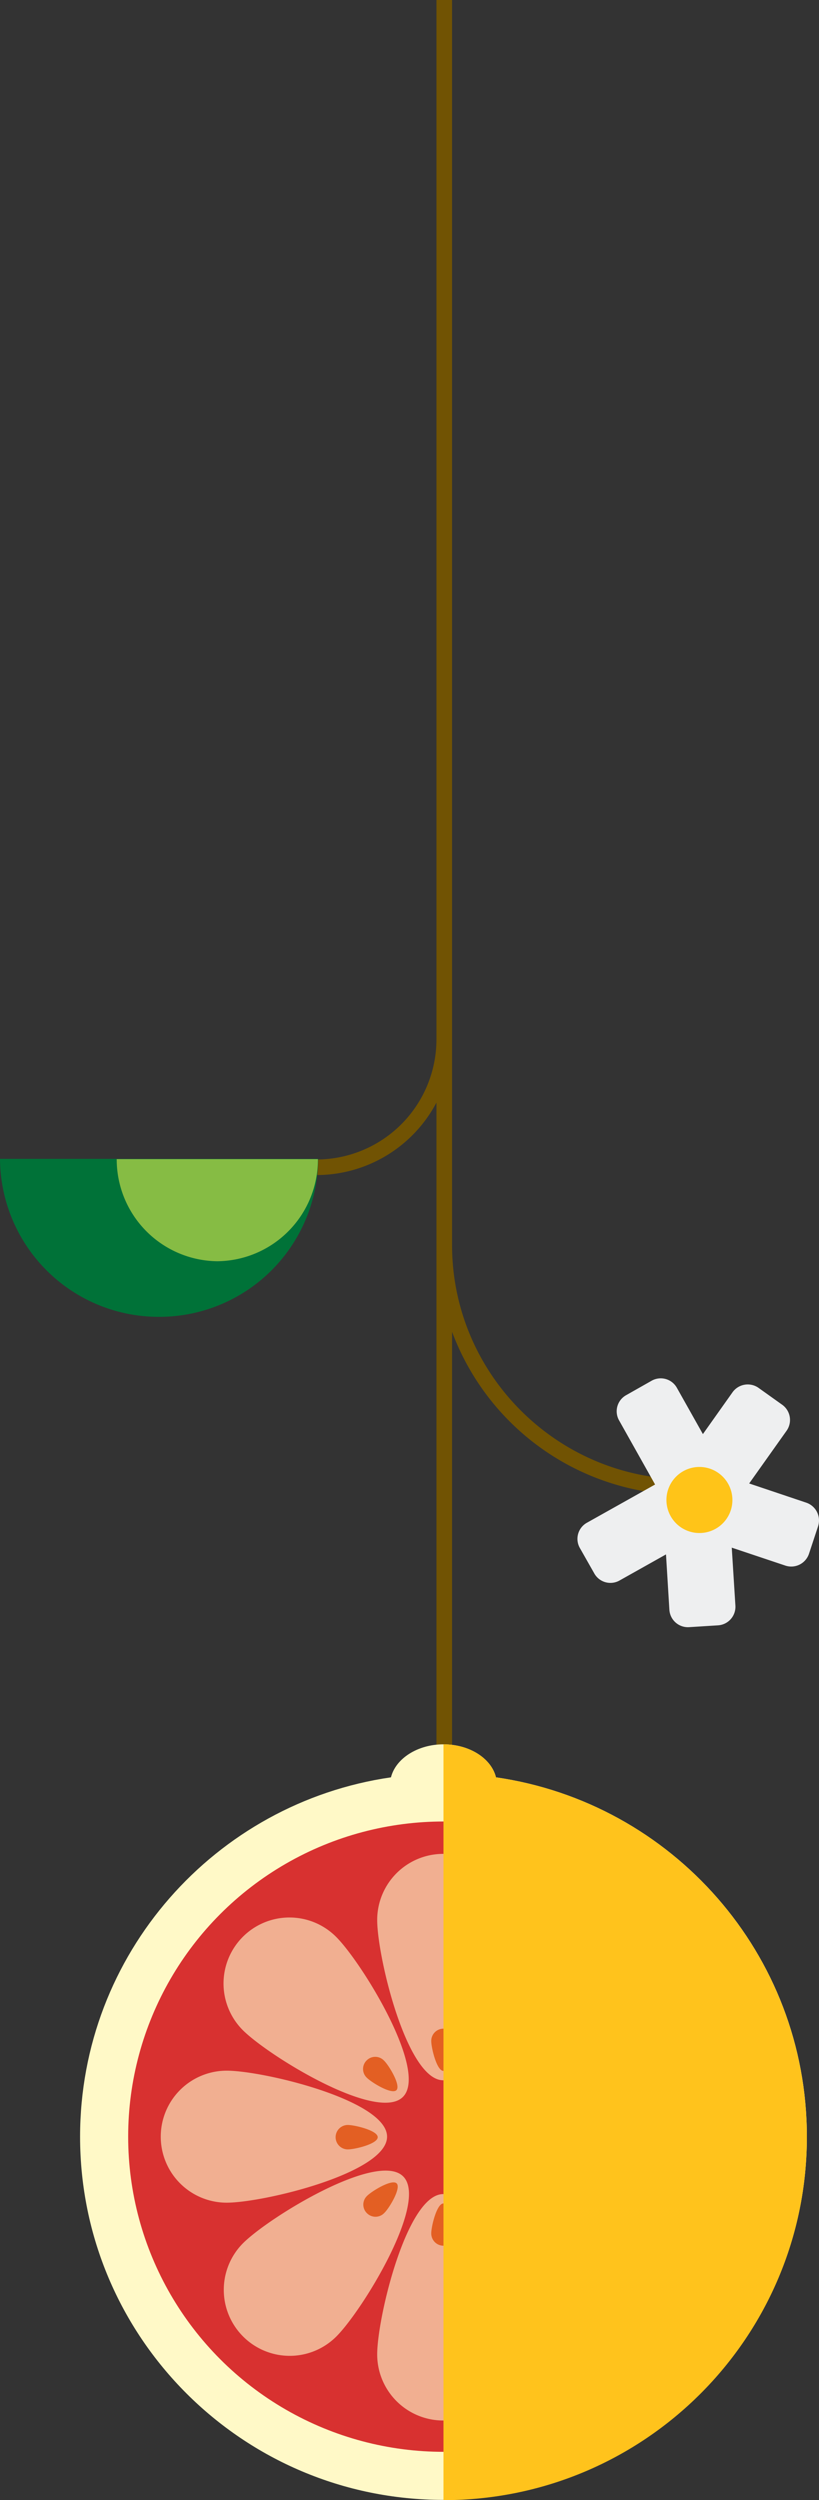 <svg xmlns="http://www.w3.org/2000/svg" width="409.971" height="1250" viewBox="0 0 409.971 1250">
  <rect x="0" y="0" width="409.971" height="1250" fill="#333333" stroke="none"/>
  <g id="Group_2341" data-name="Group 2341" transform="translate(9441.985 15518.461)">
    <path id="Union_17" data-name="Union 17" d="M60.115,633.8V301.244A67.979,67.979,0,0,1,0,337.491V329.7a60.091,60.091,0,0,0,60.115-60.02V-250h7.807V372.435c0,64.562,52.7,117.174,117.368,117.174V497.4A125.46,125.46,0,0,1,67.922,415.855V633.8Z" transform="translate(-9283.619 -15268.461)" fill="#715303"/>
    <path id="Path_1385" data-name="Path 1385" d="M336.726,400.214,308.1,390.6l18.737-26.371a9.342,9.342,0,0,0-2.212-12.99L312.784,342.8a9.377,9.377,0,0,0-13.012,2.2l-14.834,20.915L271.926,342.8a9.261,9.261,0,0,0-12.752-3.507l-12.622,7.145a9.229,9.229,0,0,0-3.513,12.731L261,391.121l-34.091,19.1a9.229,9.229,0,0,0-3.513,12.731l7.157,12.6a9.261,9.261,0,0,0,12.752,3.507l23.161-12.99,1.691,27.67a9.3,9.3,0,0,0,9.889,8.7l14.443-.909a9.3,9.3,0,0,0,8.718-9.873l-1.822-28.968,26.8,8.963a9.364,9.364,0,0,0,11.841-5.846l4.554-13.77a9.394,9.394,0,0,0-5.854-11.822Z" transform="translate(-9375.07 -15167.375)" fill="#eeeff0"/>
    <path id="Path_17" d="M278.147,373a16.517,16.517,0,1,0,10.41,20.915h0A16.562,16.562,0,0,0,278.147,373" transform="translate(-9364.766 -15157.175)" fill="#ffc418"/>
    <path id="Path_8_00000129890093887106234890000001122109294938270883_" d="M78.982,79.634A79.542,79.542,0,0,0,0,0V159.267A79.458,79.458,0,0,0,78.982,79.634" transform="translate(-9282.719 -14939.063) rotate(90)" fill="#007238"/>
    <path id="Path_9_00000114764626976512676440000006200347555886256549_" d="M51.052,50.357A50.854,50.854,0,0,0,0,0V100.714A50.938,50.938,0,0,0,51.052,50.357" transform="translate(-9282.848 -14938.934) rotate(90)" fill="#86bc44"/>
    <path id="Path_1386" data-name="Path 1386" d="M238.992,495.4c-2.342-9.483-13.272-16.5-26.284-16.5s-23.942,7.145-26.284,16.5C98.463,508.129,30.8,583.732,30.8,675.055c0,100.286,81.455,181.606,181.908,181.606s181.908-81.32,181.908-181.606C394.616,583.732,327.084,508.129,238.992,495.4Z" transform="translate(-9432.699 -15125.252)" fill="#fff9c7"/>
    <ellipse id="Ellipse_227" data-name="Ellipse 227" cx="157.836" cy="157.573" rx="157.836" ry="157.573" transform="translate(-9377.828 -14607.77)" fill="#d83130"/>
    <path id="Path_1387" data-name="Path 1387" d="M145.1,554.126c0,18.316,14.834,80.151,33.051,80.151S211.2,572.442,211.2,554.126a33.05,33.05,0,1,0-66.1,0" transform="translate(-9398.273 -15112.662)" fill="#f1af91"/>
    <path id="Path_1388" data-name="Path 1388" d="M165.9,594.505c0,3.378,2.732,14.939,6.116,14.939s6.116-11.431,6.116-14.939a6.116,6.116,0,1,0-12.231,0" transform="translate(-9392.008 -15092.506)" fill="#e35f23"/>
    <path id="Path_1389" data-name="Path 1389" d="M145.1,732.151c0-18.316,14.834-80.151,33.051-80.151S211.2,713.834,211.2,732.151a33.05,33.05,0,1,1-66.1,0" transform="translate(-9398.273 -15073.488)" fill="#f1af91"/>
    <path id="Path_1390" data-name="Path 1390" d="M165.9,670.539c0-3.377,2.732-14.939,6.116-14.939s6.116,11.432,6.116,14.939a6.116,6.116,0,1,1-12.231,0" transform="translate(-9392.008 -15072.412)" fill="#e35f23"/>
    <path id="Path_1391" data-name="Path 1391" d="M95.663,601.882c13.012,12.99,67.272,46.246,80.154,33.385s-20.429-67.031-33.441-80.021a33,33,0,0,0-46.713,46.635" transform="translate(-9416.107 -15105.339)" fill="#f1af91"/>
    <path id="Path_1392" data-name="Path 1392" d="M141.533,609.6c2.472,2.468,12.492,8.574,14.834,6.235s-3.773-12.471-6.246-14.809a6.058,6.058,0,0,0-8.718,0,5.994,5.994,0,0,0,.13,8.574" transform="translate(-9399.912 -15089.284)" fill="#e35f23"/>
    <path id="Path_1393" data-name="Path 1393" d="M94.911,604.5c18.347,0,80.284,14.809,80.284,33s-61.937,33-80.284,33a33,33,0,1,1,0-66" transform="translate(-9423.424 -15087.692)" fill="#f1af91"/>
    <path id="Path_1394" data-name="Path 1394" d="M135.216,625.4c3.383,0,14.964,2.728,14.964,6.106s-11.451,6.106-14.964,6.106a6.106,6.106,0,1,1,0-12.212" transform="translate(-9403.092 -15081.443)" fill="#e35f23"/>
    <path id="Path_1395" data-name="Path 1395" d="M266.727,679.254c-13.012-12.99-67.272-46.246-80.154-33.385S207,712.9,220.014,725.889a33,33,0,1,0,46.713-46.636" transform="translate(-9386.656 -15076.19)" fill="#f1af91"/>
    <path id="Path_1396" data-name="Path 1396" d="M203.355,654.256c-2.472-2.468-12.492-8.574-14.834-6.235s3.774,12.471,6.246,14.809a6.058,6.058,0,0,0,8.718,0,6.236,6.236,0,0,0-.13-8.574" transform="translate(-9385.354 -15074.835)" fill="#e35f23"/>
    <path id="Path_1397" data-name="Path 1397" d="M95.774,679.254c13.012-12.99,67.272-46.246,80.154-33.385S155.5,712.9,142.487,725.889a33,33,0,0,1-46.713-46.636" transform="translate(-9416.09 -15076.19)" fill="#f1af91"/>
    <path id="Path_1398" data-name="Path 1398" d="M141.633,654.256c2.472-2.468,12.491-8.574,14.834-6.235s-3.773,12.471-6.246,14.809a6.058,6.058,0,0,1-8.718,0,5.994,5.994,0,0,1,.13-8.574" transform="translate(-9399.881 -15074.835)" fill="#e35f23"/>
    <path id="Path_1399" data-name="Path 1399" d="M272.584,604.3c-18.347,0-80.284,14.809-80.284,33s61.937,33,80.284,33a33,33,0,1,0,0-66" transform="translate(-9384.055 -15087.752)" fill="#f1af91"/>
    <path id="Path_1400" data-name="Path 1400" d="M210.864,625.2c-3.383,0-14.964,2.728-14.964,6.106s11.451,6.1,14.964,6.1a6.106,6.106,0,1,0,0-12.211" transform="translate(-9382.971 -15081.503)" fill="#e35f23"/>
    <path id="Path_1401" data-name="Path 1401" d="M266.627,601.882c-13.012,12.99-67.272,46.246-80.154,33.385s20.429-67.031,33.441-80.021a33,33,0,0,1,46.713,46.635" transform="translate(-9386.688 -15105.339)" fill="#f1af91"/>
    <path id="Path_1402" data-name="Path 1402" d="M203.255,609.5c-2.472,2.469-12.492,8.574-14.834,6.236s3.773-12.471,6.246-14.809a6.058,6.058,0,0,1,8.718,0,5.992,5.992,0,0,1-.13,8.574" transform="translate(-9385.383 -15089.314)" fill="#e35f23"/>
    <path id="Path_1403" data-name="Path 1403" d="M196.884,495.4c-2.342-9.483-13.272-16.5-26.284-16.5V856.791c100.453,0,181.908-81.32,181.908-181.606C352.508,583.732,284.976,508.129,196.884,495.4Z" transform="translate(-9390.592 -15125.252)" fill="#ffc31c"/>
  </g>
</svg>
